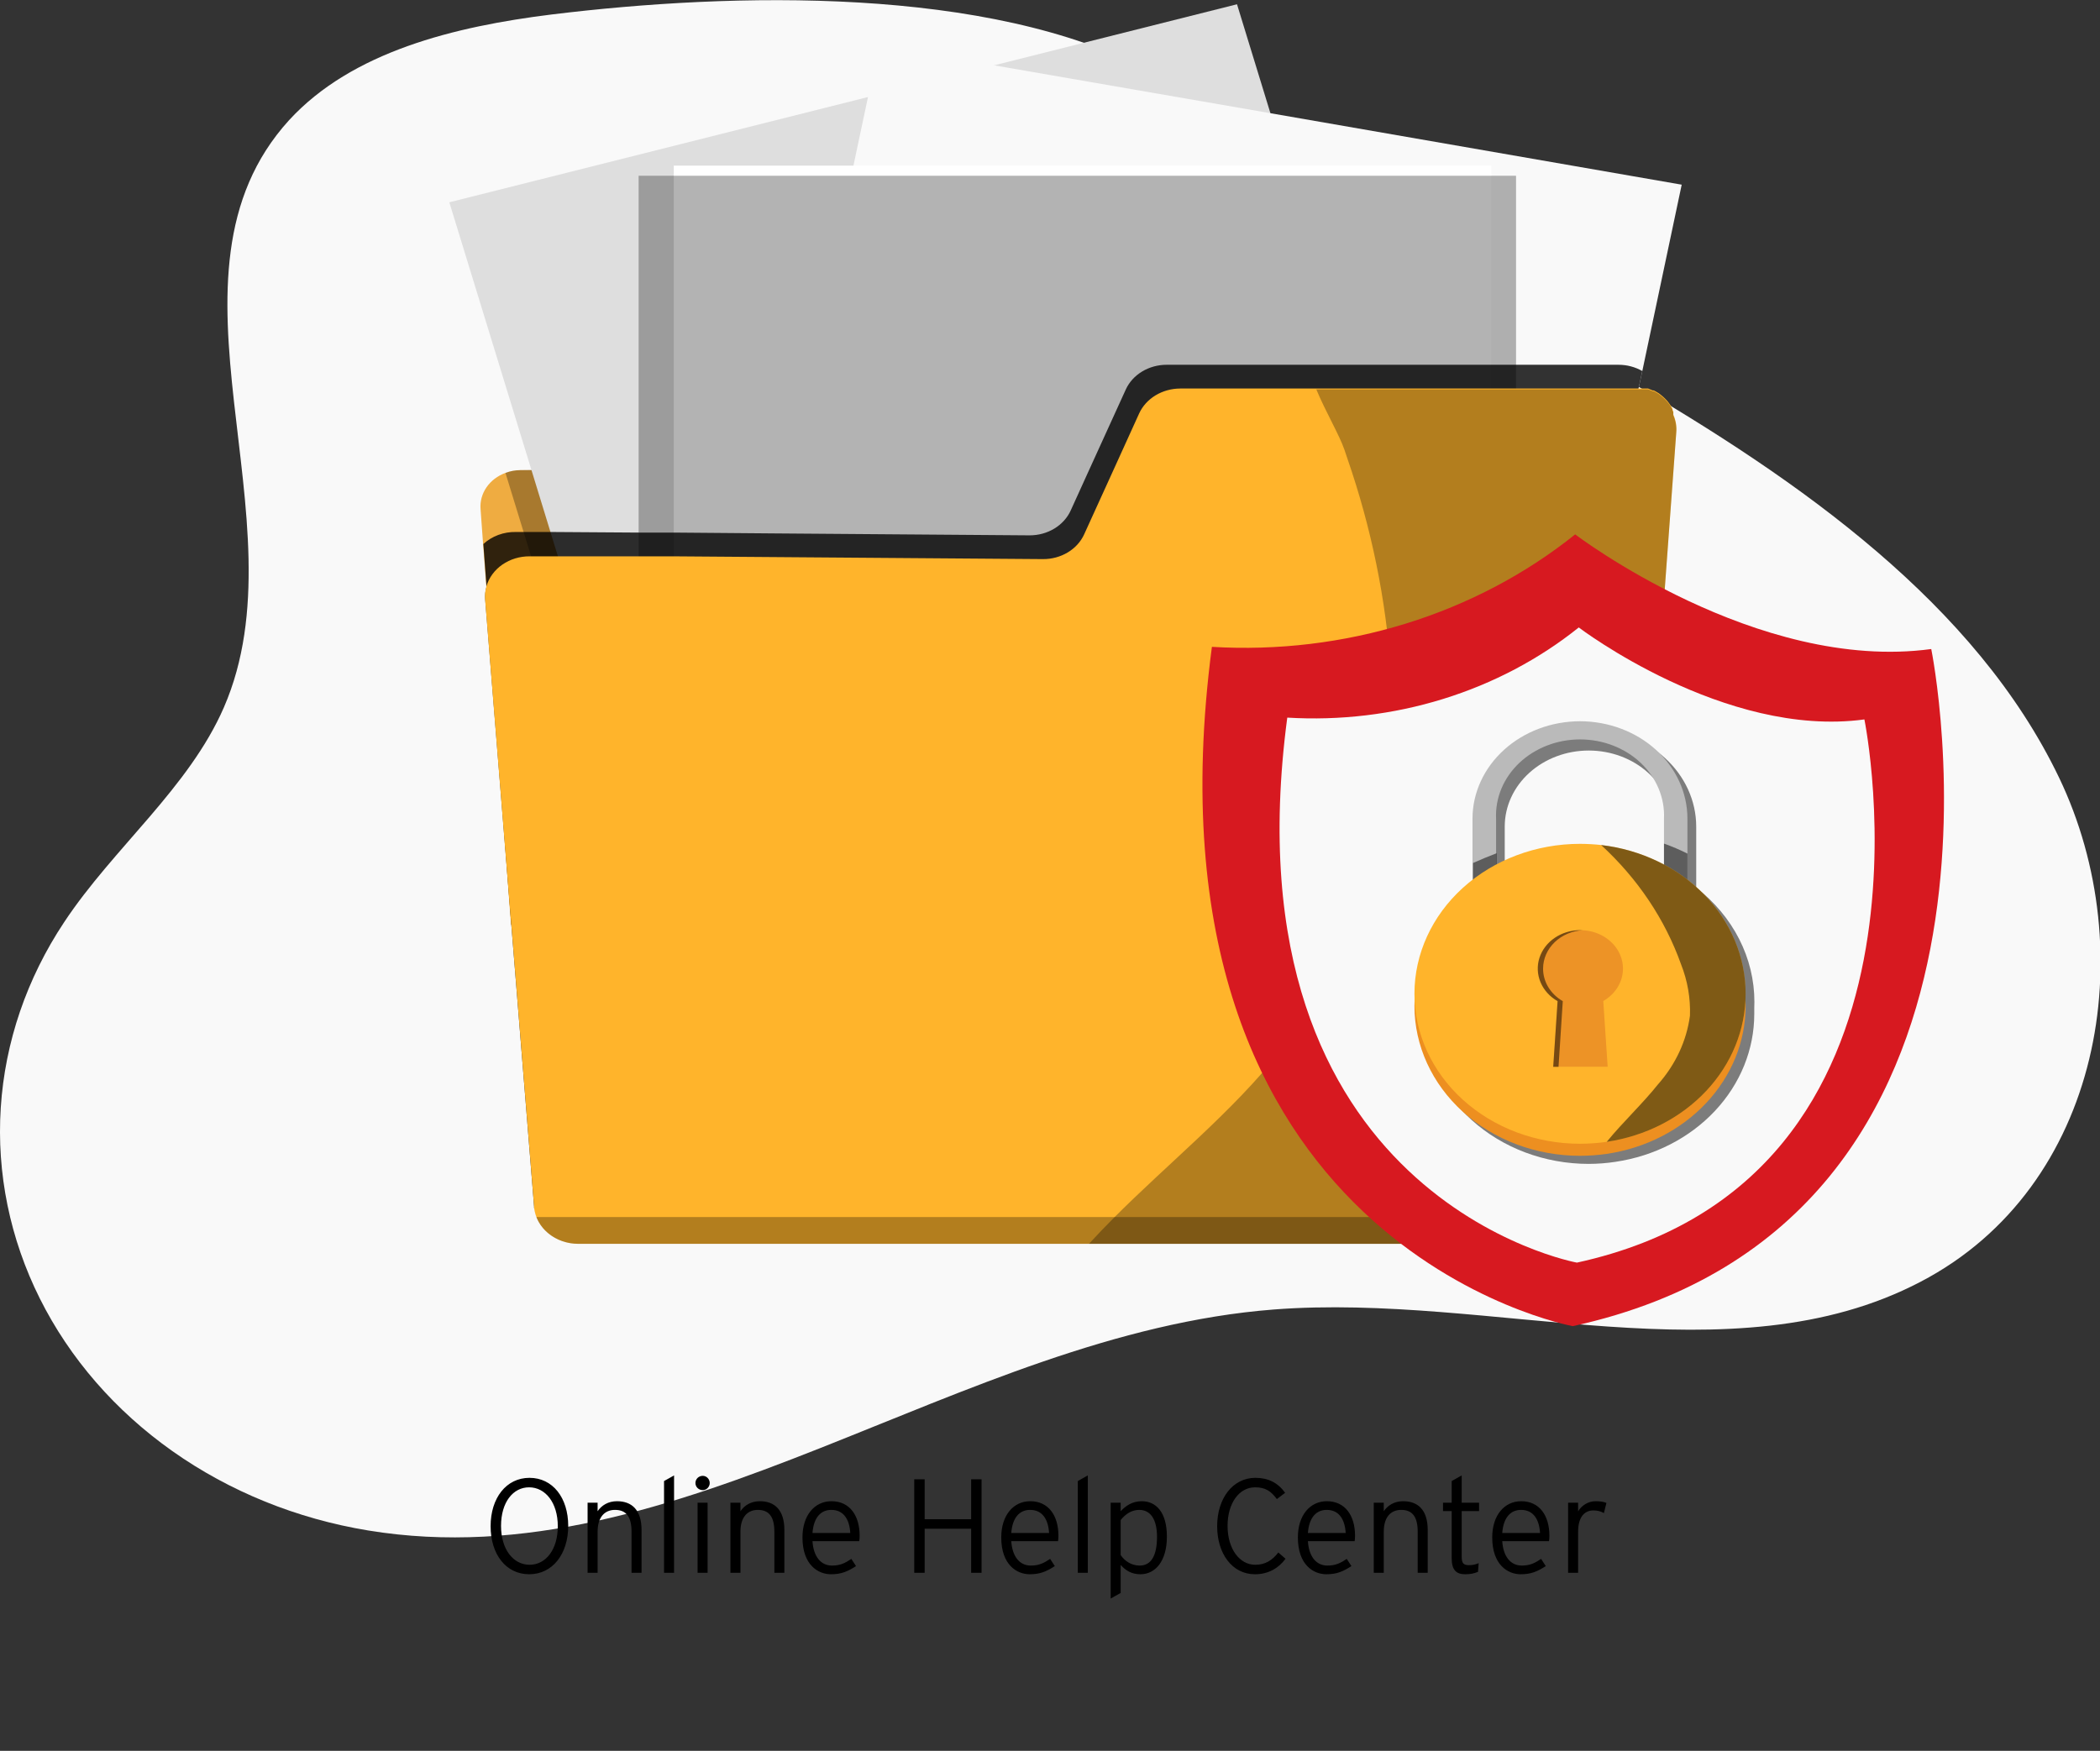 <svg width="283" height="236" viewBox="0 0 283 236" fill="none" xmlns="http://www.w3.org/2000/svg">
<rect x="0" y="0" width="283" height="236" fill="#333333" stroke="none"/>
<g clip-path="url(#clip0_724_862)">
<path d="M74.362 1.949C61.243 3.574 47.443 6.954 38.955 16.2C19.915 37.128 41.127 70.097 30.18 95.332C25.46 106.203 15.267 114.295 8.645 124.304C3.605 131.888 0.674 140.467 0.103 149.304C-0.468 158.14 1.339 166.97 5.369 175.034C9.399 183.099 15.53 190.157 23.237 195.602C30.944 201.048 39.996 204.717 49.615 206.296C91.607 213.186 129.185 179.81 171.644 176.512C201.057 174.237 233.233 186.148 258.787 172.791C283.319 160.019 288.702 128.204 277.486 104.821C266.27 81.439 242.69 64.833 218.912 51.021C197.18 38.444 176.651 21.074 154.955 9.586C133.259 -1.902 98.785 -1.041 74.362 1.949Z" fill="#F9F9F9"/>
<path d="M218.033 63.858L217.926 66.019L215.126 124.662H68.871L68.673 122.111L65.533 79.084L65.102 73.332L64.761 68.619C64.678 67.59 64.959 66.563 65.562 65.687C66.165 64.811 67.059 64.131 68.117 63.745C68.748 63.504 69.424 63.377 70.109 63.371H71.616C75.295 63.371 80.23 63.371 86.08 63.29H106.341L146.754 63.436H150.163L181.909 63.615H182.411H186.001L200.913 63.712H204.287L218.033 63.858Z" fill="#EFAC41"/>
<g style="mix-blend-mode:soft-light" opacity="0.3">
<path d="M191.312 92.668L85.183 119.349L68.117 63.745C68.748 63.504 69.424 63.377 70.109 63.371C88.054 63.078 144.672 63.371 182.412 63.598L191.312 92.668Z" fill="black"/>
</g>
<path d="M166.701 0.575L60.551 27.267L88.161 117.291L194.311 90.6L166.701 0.575Z" fill="#DEDEDE"/>
<path d="M226.629 24.893L221.317 50.031L220.761 52.614L217.926 66.02L207.194 116.651L204.323 116.148L200.949 115.563L185.767 112.93L141.388 105.212L138.391 104.692L99.001 97.851L103.792 75.281L104.51 71.918L106.341 63.257L114.721 23.691L115.008 22.342L116.964 13.113L118.454 6.11L134.066 8.823L171.196 15.258L226.629 24.893Z" fill="#F9F9F9"/>
<path d="M200.967 22.326H90.8V115.757H200.967V22.326Z" fill="white"/>
<g style="mix-blend-mode:soft-light" opacity="0.3">
<path d="M204.305 23.691H86.062V117.122H204.305V23.691Z" fill="black"/>
</g>
<g style="mix-blend-mode:soft-light" opacity="0.8">
<path d="M224.099 54.954L216.418 159.224C216.318 160.593 215.647 161.877 214.541 162.815C213.435 163.753 211.976 164.276 210.46 164.277H76.049C74.538 164.277 73.083 163.761 71.975 162.831C71.967 162.772 71.967 162.712 71.975 162.652L68.906 124.662L68.709 122.111L65.389 80.839C65.339 80.249 65.4 79.655 65.569 79.084L65.138 73.332C65.709 72.802 66.393 72.385 67.15 72.105C67.906 71.826 68.718 71.69 69.534 71.707H70.593H74.182L86.08 71.788H90.8L104.51 71.902L138.732 72.162C139.924 72.167 141.091 71.85 142.082 71.251C143.074 70.651 143.844 69.797 144.295 68.798L146.754 63.387L151.707 52.517C152.156 51.525 152.922 50.676 153.907 50.08C154.891 49.484 156.05 49.167 157.234 49.169H218.123C219.255 49.17 220.363 49.463 221.317 50.014L220.761 52.598H220.958H221.174H221.425H221.658H221.82H221.927H222.107L222.735 52.858H222.878L223.058 52.956L223.507 53.215L223.686 53.345L223.847 53.475L224.027 53.622C224.107 54.062 224.131 54.509 224.099 54.954Z" fill="black"/>
</g>
<path d="M225.893 58.334L218.231 162.603C218.126 163.974 217.451 165.258 216.342 166.196C215.233 167.134 213.772 167.656 212.255 167.657H77.915C76.434 167.655 75.006 167.156 73.908 166.255C72.811 165.354 72.122 164.117 71.975 162.782C71.967 162.723 71.967 162.663 71.975 162.603L68.906 124.613L68.691 122.062L65.371 80.79C65.321 80.2 65.382 79.606 65.551 79.035C65.886 77.869 66.642 76.837 67.699 76.104C68.755 75.371 70.052 74.979 71.383 74.989H71.562H75.151H86.026H90.746L103.739 75.086L140.545 75.363C141.735 75.372 142.901 75.058 143.893 74.461C144.885 73.865 145.656 73.013 146.108 72.015L150.11 63.225L153.519 55.718C153.975 54.729 154.742 53.885 155.725 53.289C156.708 52.694 157.864 52.374 159.046 52.37H220.51H220.761H220.958H221.174H221.425H221.658H221.82H221.927H222.107L222.735 52.63H222.879L223.058 52.728L223.507 52.988L223.686 53.118L223.848 53.248L224.027 53.394L224.242 53.589L224.44 53.784L224.673 54.028C224.727 54.083 224.775 54.143 224.817 54.206L224.96 54.401L225.175 54.71L225.283 54.905L225.391 55.1V55.246L225.499 55.474V55.685C225.506 55.75 225.506 55.815 225.499 55.88C225.845 56.658 225.981 57.499 225.893 58.334Z" fill="#FFB42B"/>
<g style="mix-blend-mode:soft-light" opacity="0.3">
<path d="M72.28 164.05C72.692 165.105 73.455 166.018 74.464 166.664C75.474 167.31 76.679 167.657 77.915 167.657H212.309C213.545 167.659 214.752 167.313 215.762 166.667C216.771 166.021 217.534 165.106 217.943 164.05H72.28Z" fill="black"/>
</g>
<g style="mix-blend-mode:soft-light" opacity="0.3">
<path d="M225.893 58.334L218.231 162.603C218.126 163.974 217.451 165.258 216.342 166.196C215.233 167.134 213.772 167.656 212.255 167.657H146.754C147.795 166.519 148.889 165.382 149.984 164.277C157.431 156.786 166.135 149.832 172.541 141.675C176.655 136.448 179.929 130.72 182.268 124.662C183.254 122.187 184.086 119.665 184.762 117.106C184.888 116.651 185.014 116.213 185.121 115.758C185.355 114.815 185.57 113.873 185.767 112.914C187.011 107.128 187.612 101.243 187.562 95.349C187.562 94.78 187.562 94.212 187.562 93.643C187.562 93.074 187.562 92.798 187.562 92.375C187.054 82.622 185.246 72.959 182.178 63.598C181.837 62.607 181.514 61.6 181.173 60.609C180.491 58.626 178.661 55.539 177.387 52.484H220.51H220.761H220.958H221.174H221.425H221.658H221.82H221.927H222.107L222.735 52.744H222.878L223.058 52.842L223.507 53.102L223.686 53.232L223.848 53.362L224.027 53.508L224.242 53.703L224.44 53.898L224.673 54.142C224.727 54.197 224.775 54.257 224.817 54.32L224.96 54.515L225.175 54.824L225.283 55.019L225.391 55.214V55.36L225.499 55.588V55.799C225.506 55.864 225.506 55.929 225.499 55.994C225.826 56.736 225.961 57.537 225.893 58.334Z" fill="black"/>
</g>
<path d="M163.318 87.192C172.179 87.72 181.068 86.652 189.471 84.05C197.874 81.448 205.624 77.363 212.273 72.032C212.273 72.032 236.75 90.685 260.259 87.484C260.259 87.484 276.033 164.748 211.95 178.755C211.95 178.755 152.694 167.966 163.318 87.192Z" fill="#D71920"/>
<path d="M173.475 96.73C180.585 97.159 187.719 96.305 194.462 94.219C201.205 92.133 207.424 88.855 212.757 84.576C212.757 84.576 232.39 99.541 251.25 96.974C251.25 96.974 263.92 158.964 212.506 170.192C212.506 170.192 164.879 161.531 173.475 96.73Z" fill="#F9F9F9"/>
<g style="mix-blend-mode:soft-light" opacity="0.5">
<path d="M236.427 135.045C236.427 132.119 235.726 129.228 234.372 126.572C233.018 123.915 231.044 121.556 228.585 119.657V111.419C228.585 107.941 227.059 104.606 224.344 102.147C221.628 99.688 217.944 98.306 214.103 98.306C210.262 98.306 206.579 99.688 203.863 102.147C201.147 104.606 199.621 107.941 199.621 111.419V119.674C197.161 121.568 195.186 123.924 193.832 126.578C192.478 129.232 191.777 132.121 191.779 135.045C191.779 135.321 191.779 135.581 191.779 135.858C191.779 136.134 191.779 136.394 191.779 136.67C191.779 142.031 194.131 147.173 198.318 150.963C202.504 154.754 208.182 156.884 214.103 156.884C215.306 156.881 216.506 156.789 217.692 156.608C222.918 155.836 227.67 153.407 231.099 149.754C234.528 146.102 236.41 141.464 236.409 136.67C236.409 136.394 236.409 136.134 236.409 135.858C236.409 135.581 236.427 135.321 236.427 135.045ZM202.78 116.083V111.419C202.78 108.7 203.973 106.092 206.096 104.169C208.22 102.246 211.1 101.166 214.103 101.166C217.106 101.166 219.987 102.246 222.11 104.169C224.234 106.092 225.427 108.7 225.427 111.419V117.626C222.836 116.237 219.96 115.342 216.975 114.994C216.023 114.882 215.063 114.828 214.103 114.831C210.12 114.829 206.21 115.794 202.78 117.626V116.083Z" fill="black"/>
</g>
<path d="M235.243 135.581C235.244 140.377 233.363 145.017 229.934 148.673C226.505 152.328 221.753 154.76 216.526 155.535C215.339 155.704 214.139 155.791 212.937 155.795C207.016 155.795 201.338 153.665 197.151 149.875C192.965 146.084 190.613 140.942 190.613 135.581C190.613 130.22 192.965 125.079 197.151 121.288C201.338 117.497 207.016 115.368 212.937 115.368C213.897 115.372 214.855 115.426 215.808 115.53C221.184 116.166 226.121 118.551 229.697 122.24C233.274 125.93 235.245 130.672 235.243 135.581Z" fill="#ED8F20"/>
<path d="M212.937 97.218C209.096 97.222 205.413 98.604 202.695 101.062C199.978 103.52 198.446 106.853 198.437 110.33V122.826C198.437 126.304 199.963 129.639 202.679 132.098C205.394 134.557 209.078 135.939 212.919 135.939C216.76 135.939 220.443 134.557 223.159 132.098C225.875 129.639 227.401 126.304 227.401 122.826V110.33C227.396 106.857 225.871 103.526 223.16 101.069C220.449 98.611 216.773 97.226 212.937 97.218ZM224.242 122.826C224.246 124.171 223.956 125.504 223.389 126.747C222.823 127.991 221.99 129.121 220.94 130.073C220.456 130.512 219.928 130.909 219.361 131.259C217.664 132.325 215.676 132.949 213.614 133.064C211.552 133.179 209.495 132.781 207.665 131.911C205.836 131.042 204.305 129.736 203.238 128.134C202.171 126.532 201.609 124.696 201.613 122.826V110.33C201.552 108.951 201.8 107.574 202.341 106.283C202.883 104.992 203.706 103.814 204.763 102.818C205.82 101.822 207.087 101.03 208.491 100.489C209.894 99.948 211.403 99.669 212.928 99.669C214.453 99.669 215.962 99.948 217.365 100.489C218.768 101.03 220.036 101.822 221.093 102.818C222.149 103.814 222.973 104.992 223.514 106.283C224.055 107.574 224.303 108.951 224.242 110.33V122.826Z" fill="#BABABA"/>
<g style="mix-blend-mode:soft-light" opacity="0.5">
<path d="M208.684 132.332L205.095 132.592L203.444 132.673C201.895 131.444 200.654 129.929 199.803 128.231C198.952 126.533 198.511 124.691 198.509 122.826V116.326C199.549 115.871 200.608 115.416 201.685 115.01V122.842C201.68 124.874 202.342 126.862 203.589 128.552C204.835 130.242 206.609 131.557 208.684 132.332Z" fill="black"/>
</g>
<g style="mix-blend-mode:soft-light" opacity="0.5">
<path d="M227.401 115.059V122.826C227.413 125.6 226.444 128.304 224.637 130.544H224.314C222.663 130.788 221.012 131.015 219.361 131.21C219.927 130.861 220.456 130.464 220.94 130.024C221.99 129.072 222.823 127.942 223.389 126.699C223.956 125.455 224.246 124.122 224.242 122.777V113.71C225.327 114.096 226.382 114.547 227.401 115.059Z" fill="black"/>
</g>
<path d="M235.243 133.956C235.244 138.752 233.363 143.392 229.934 147.048C226.505 150.703 221.753 153.135 216.526 153.91C215.339 154.079 214.139 154.166 212.937 154.17C207.016 154.17 201.338 152.04 197.151 148.25C192.965 144.459 190.613 139.317 190.613 133.956C190.613 128.595 192.965 123.454 197.151 119.663C201.338 115.872 207.016 113.743 212.937 113.743C213.897 113.747 214.855 113.801 215.808 113.905C221.184 114.541 226.121 116.926 229.697 120.615C233.274 124.305 235.245 129.047 235.243 133.956Z" fill="#FFB42B"/>
<path d="M218.715 130.544C218.711 129.645 218.449 128.763 217.954 127.983C217.46 127.204 216.75 126.555 215.894 126.099C215.038 125.643 214.067 125.396 213.074 125.383C212.081 125.37 211.102 125.591 210.232 126.024C209.362 126.457 208.632 127.088 208.112 127.854C207.593 128.62 207.302 129.495 207.269 130.393C207.236 131.291 207.462 132.182 207.923 132.978C208.385 133.773 209.068 134.447 209.904 134.931L209.33 143.787H216.651L216.059 134.931C216.875 134.462 217.546 133.814 218.01 133.047C218.475 132.28 218.717 131.419 218.715 130.544Z" fill="#ED9326"/>
<g style="mix-blend-mode:soft-light" opacity="0.5">
<path d="M207.948 130.544C207.954 129.225 208.514 127.958 209.513 126.998C210.513 126.039 211.878 125.459 213.331 125.377H212.973C211.729 125.373 210.518 125.736 209.523 126.41C208.527 127.085 207.802 128.034 207.455 129.115C207.108 130.196 207.16 131.35 207.602 132.402C208.043 133.455 208.852 134.348 209.904 134.948L209.312 143.803H210.029L210.604 134.948C209.786 134.477 209.113 133.826 208.648 133.056C208.184 132.286 207.943 131.422 207.948 130.544Z" fill="black"/>
</g>
<g style="mix-blend-mode:soft-light" opacity="0.5">
<path d="M235.243 133.956C235.244 138.752 233.363 143.392 229.934 147.048C226.505 150.703 221.753 153.135 216.526 153.91C218.715 151.229 221.299 148.84 223.453 146.143C225.803 143.488 227.289 140.292 227.742 136.914C227.827 134.553 227.419 132.199 226.539 129.975C224.387 123.93 220.699 118.426 215.772 113.905C221.155 114.533 226.1 116.915 229.684 120.606C233.268 124.296 235.244 129.042 235.243 133.956Z" fill="black"/>
</g>
<path d="M76.574 205.682C76.574 201.884 74.486 199.202 71.354 199.202C68.222 199.202 66.116 201.92 66.116 205.718C66.116 209.516 68.186 212.198 71.318 212.198C74.45 212.198 76.574 209.48 76.574 205.682ZM75.17 205.718C75.17 208.886 73.55 210.92 71.372 210.92C69.176 210.92 67.52 208.85 67.52 205.682C67.52 202.514 69.122 200.48 71.3 200.48C73.496 200.48 75.17 202.55 75.17 205.718ZM86.457 212V206.24C86.457 203.522 85.143 202.352 83.145 202.352C81.957 202.352 81.075 202.91 80.535 203.702V202.55H79.185V212H80.535V206.474C80.535 204.404 81.561 203.522 82.875 203.522C84.387 203.522 85.107 204.44 85.107 206.474V212H86.457ZM90.838 212V198.878L89.488 199.634V212H90.838ZM95.644 199.904C95.644 199.364 95.212 198.932 94.708 198.932C94.15 198.932 93.718 199.364 93.718 199.904C93.718 200.426 94.15 200.858 94.708 200.858C95.212 200.858 95.644 200.426 95.644 199.904ZM95.356 212V202.55H94.006V212H95.356ZM105.705 212V206.24C105.705 203.522 104.391 202.352 102.393 202.352C101.205 202.352 100.323 202.91 99.784 203.702V202.55H98.433V212H99.784V206.474C99.784 204.404 100.809 203.522 102.123 203.522C103.635 203.522 104.355 204.44 104.355 206.474V212H105.705ZM115.846 206.996C115.846 204.296 114.514 202.352 112.048 202.352C109.798 202.352 108.142 204.224 108.142 207.23C108.142 210.938 110.248 212.198 111.976 212.198C113.398 212.198 114.226 211.82 115.36 211.1L114.73 210.128C113.866 210.704 113.218 211.028 112.12 211.028C110.572 211.028 109.618 209.75 109.492 207.734H115.792C115.828 207.518 115.846 207.32 115.846 206.996ZM114.586 206.636H109.492C109.654 204.53 110.626 203.522 112.03 203.522C113.686 203.522 114.478 204.8 114.586 206.636ZM132.277 212V199.4H130.873V204.782H124.609V199.4H123.205V212H124.609V206.06H130.873V212H132.277ZM142.635 206.996C142.635 204.296 141.303 202.352 138.837 202.352C136.587 202.352 134.931 204.224 134.931 207.23C134.931 210.938 137.037 212.198 138.765 212.198C140.187 212.198 141.015 211.82 142.149 211.1L141.519 210.128C140.655 210.704 140.007 211.028 138.909 211.028C137.361 211.028 136.407 209.75 136.281 207.734H142.581C142.617 207.518 142.635 207.32 142.635 206.996ZM141.375 206.636H136.281C136.443 204.53 137.415 203.522 138.819 203.522C140.475 203.522 141.267 204.8 141.375 206.636ZM146.596 212V198.878L145.246 199.634V212H146.596ZM157.252 207.122C157.252 203.792 155.758 202.352 153.868 202.352C152.59 202.352 151.69 202.982 151.024 203.702V202.55H149.674V215.474L151.024 214.718V210.938C151.69 211.694 152.5 212.198 153.688 212.198C155.668 212.198 157.252 210.47 157.252 207.122ZM155.92 207.14C155.92 209.678 155.146 211.028 153.58 211.028C152.464 211.028 151.546 210.398 151.024 209.606V204.89C151.69 204.062 152.518 203.522 153.526 203.522C155.02 203.522 155.92 204.764 155.92 207.14ZM173.242 210.11L172.27 209.264C171.46 210.308 170.524 210.92 169.156 210.92C167.032 210.92 165.43 208.76 165.43 205.682C165.43 202.622 166.978 200.48 169.138 200.48C170.506 200.48 171.262 200.966 172.072 202.064L173.188 201.218C172.198 199.85 170.902 199.202 169.174 199.202C166.132 199.202 164.026 201.974 164.026 205.718C164.026 209.408 166.042 212.198 169.12 212.198C170.956 212.198 172.324 211.352 173.242 210.11ZM182.608 206.996C182.608 204.296 181.276 202.352 178.81 202.352C176.56 202.352 174.904 204.224 174.904 207.23C174.904 210.938 177.01 212.198 178.738 212.198C180.16 212.198 180.988 211.82 182.122 211.1L181.492 210.128C180.628 210.704 179.98 211.028 178.882 211.028C177.334 211.028 176.38 209.75 176.254 207.734H182.554C182.59 207.518 182.608 207.32 182.608 206.996ZM181.348 206.636H176.254C176.416 204.53 177.388 203.522 178.792 203.522C180.448 203.522 181.24 204.8 181.348 206.636ZM192.401 212V206.24C192.401 203.522 191.087 202.352 189.089 202.352C187.901 202.352 187.019 202.91 186.479 203.702V202.55H185.129V212H186.479V206.474C186.479 204.404 187.505 203.522 188.819 203.522C190.331 203.522 191.051 204.44 191.051 206.474V212H192.401ZM199.322 203.684V202.55H196.982V198.878L195.632 199.634V202.55H194.462V203.684H195.632V210.056C195.632 211.622 196.262 212.198 197.432 212.198C198.152 212.198 198.656 212.09 199.178 211.874L199.268 210.704C198.836 210.884 198.476 210.974 197.936 210.974C197.216 210.974 196.982 210.686 196.982 209.84V203.684H199.322ZM208.799 206.996C208.799 204.296 207.467 202.352 205.001 202.352C202.751 202.352 201.095 204.224 201.095 207.23C201.095 210.938 203.201 212.198 204.929 212.198C206.351 212.198 207.179 211.82 208.313 211.1L207.683 210.128C206.819 210.704 206.171 211.028 205.073 211.028C203.525 211.028 202.571 209.75 202.445 207.734H208.745C208.781 207.518 208.799 207.32 208.799 206.996ZM207.539 206.636H202.445C202.607 204.53 203.579 203.522 204.983 203.522C206.639 203.522 207.431 204.8 207.539 206.636ZM216.486 202.586C216.162 202.442 215.712 202.352 215.01 202.352C214.002 202.352 213.102 202.964 212.67 203.72V202.55H211.32V212H212.67V206.456C212.67 204.656 213.408 203.594 214.722 203.594C215.352 203.594 215.766 203.738 216.144 203.954L216.486 202.586Z" fill="black"/>
</g>
<defs>
<clipPath id="clip0_724_862">
<rect width="283" height="236" fill="white"/>
</clipPath>
</defs>
</svg>
